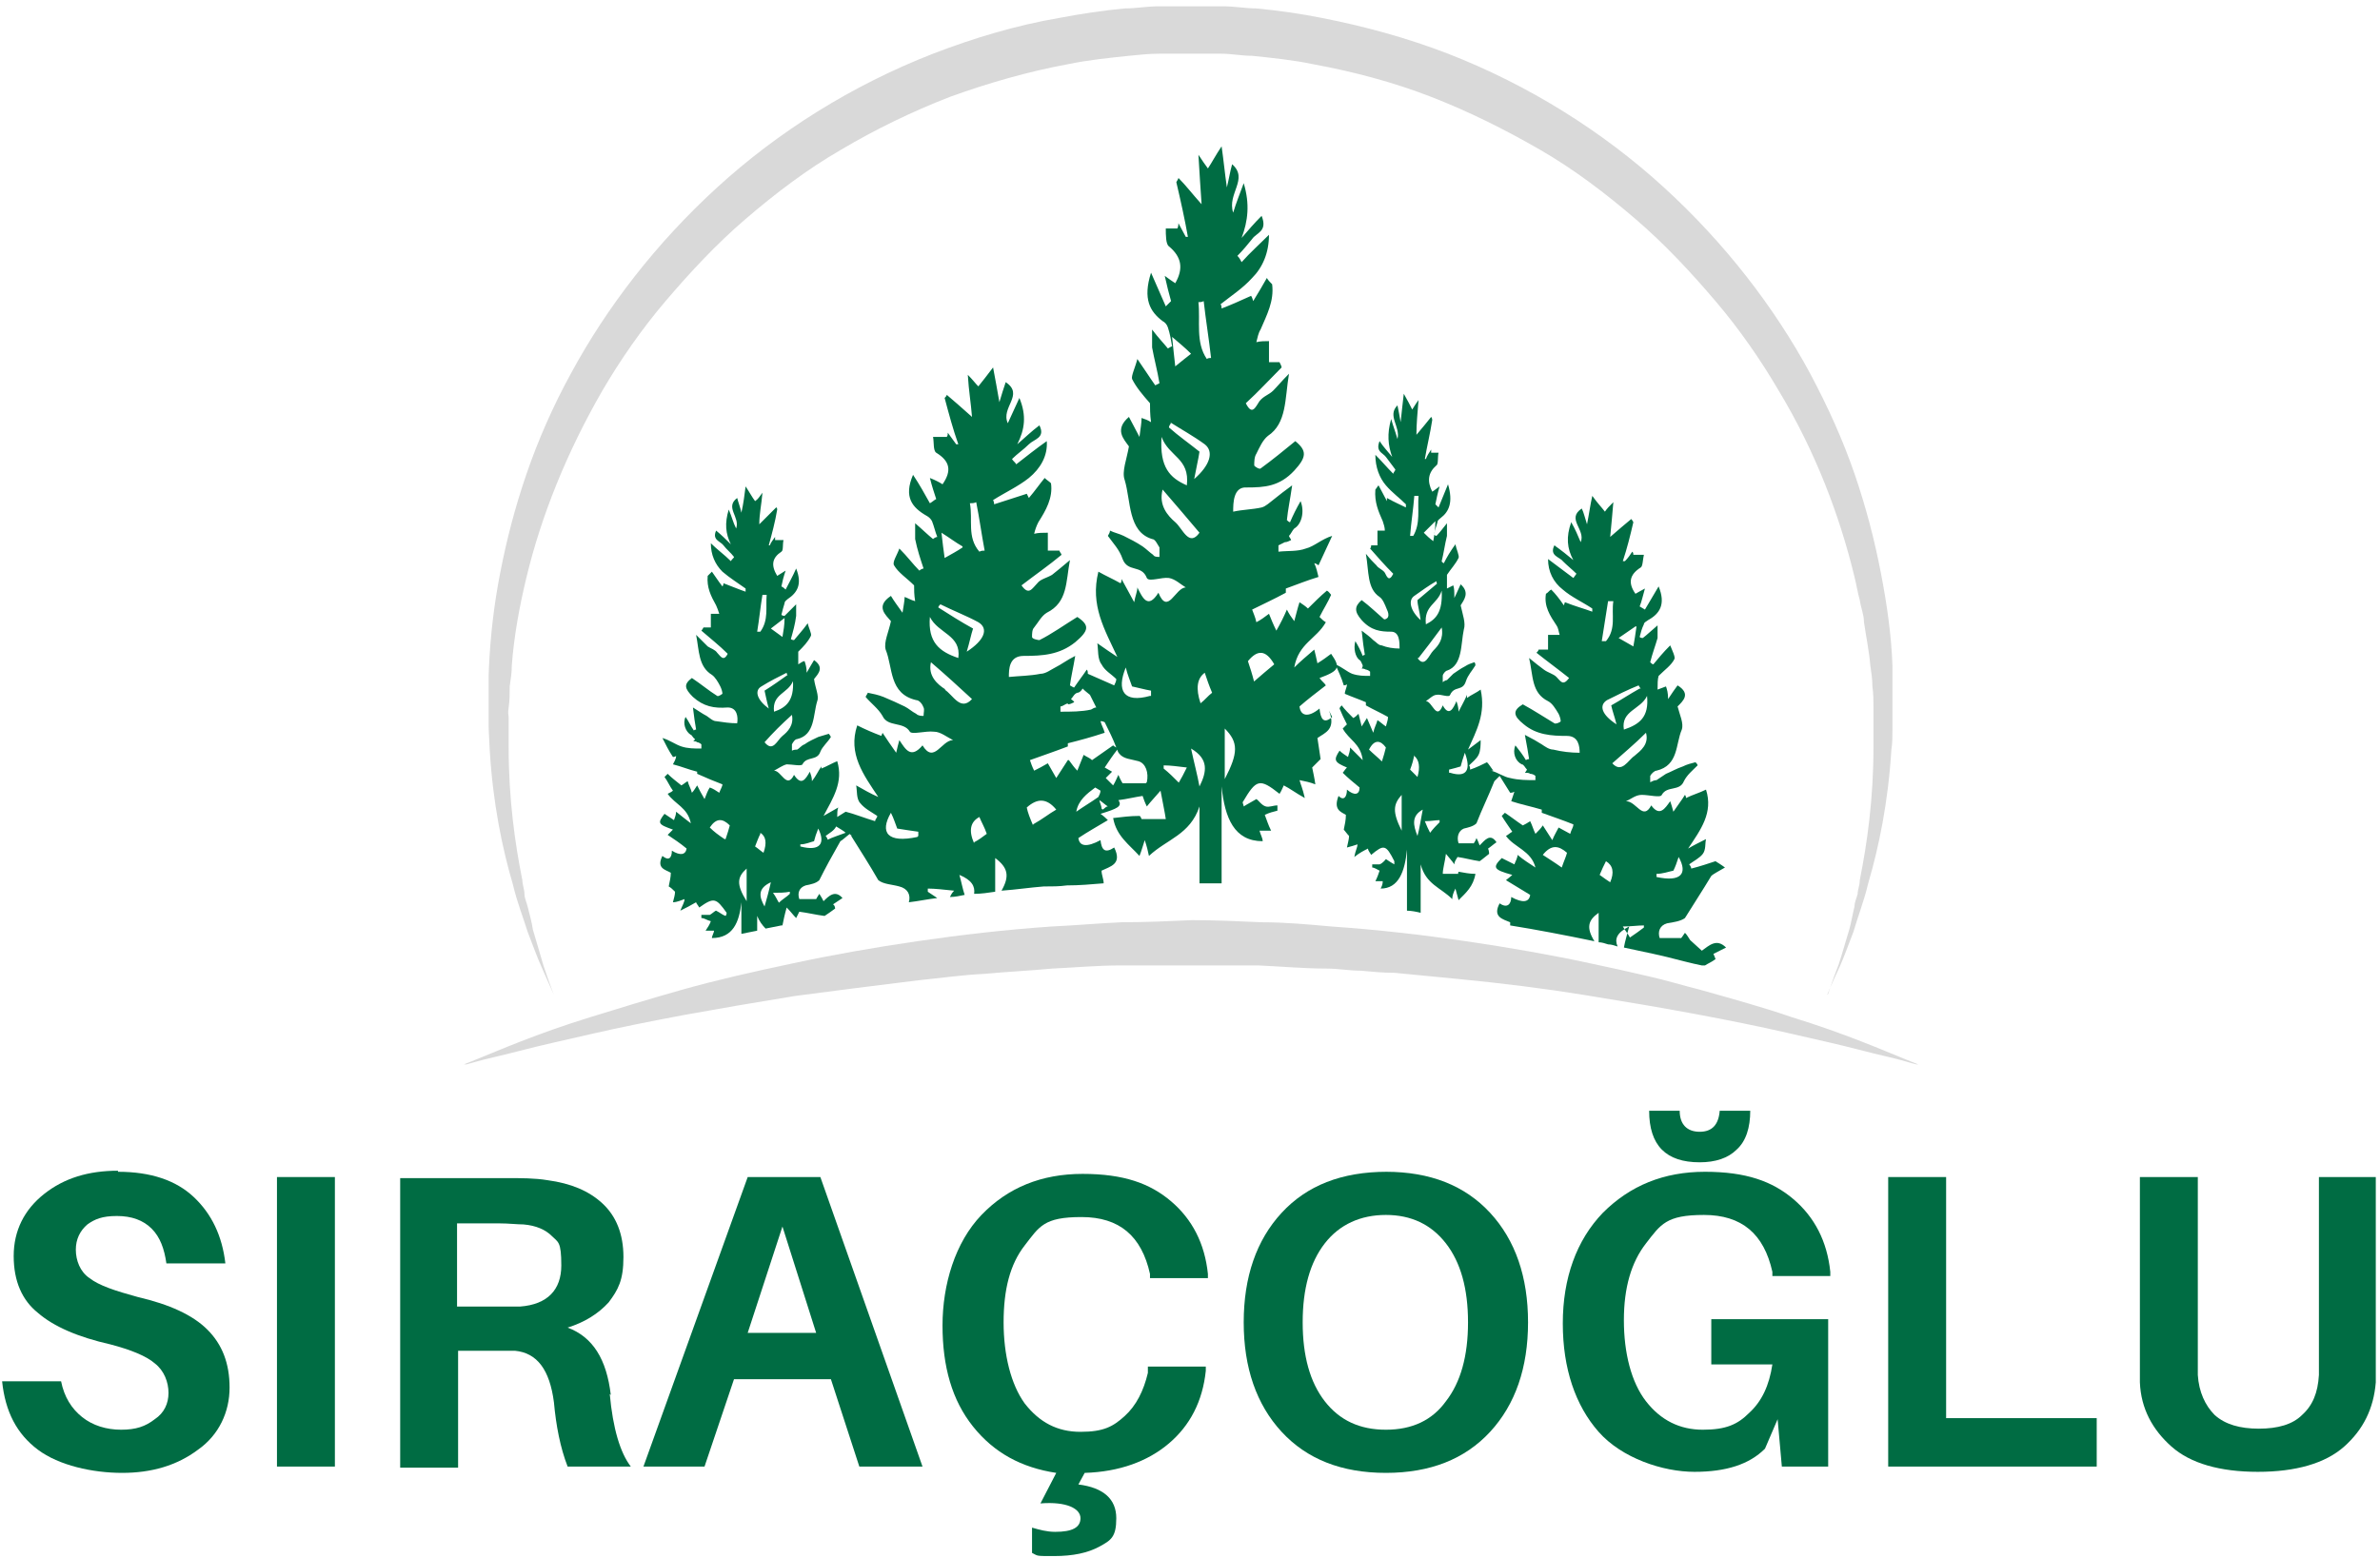 <?xml version="1.0" encoding="UTF-8"?>
<svg width="226" height="148" viewBox="0 0 226 148" fill="none" xmlns="http://www.w3.org/2000/svg">
  <!-- Generator: Adobe Illustrator 29.8.2, SVG Export Plug-In . SVG Version: 2.1.1 Build 3)  -->
  <defs>
    <style>
      .st0 {
        fill: #006c43;
      }

      .st1 {
        fill: none;
      }

      .st2 {
        clip-path: url(#clippath-1);
      }

      .st3 {
        clip-path: url(#clippath);
      }

      .st4 {
        fill: #d9d9d9;
      }
    </style>
    <clipPath id="clippath">
      <rect class="st1" x="46.4" y=".4" width="133.6" height="94.3"/>
    </clipPath>
    <clipPath id="clippath-1">
      <rect class="st1" x="43.7" y="87.3" width="138.9" height="13.8"/>
    </clipPath>
  </defs>
  <path class="st0" d="M160.5,89.3c-.2-.3-.3-.5-.5-.7-.2.3-.4.6-.4.5h-2c-.2-.6,0-1.2.7-1.4.6-.1,1.3-.2,1.7-.5.8-1.3,1.6-2.5,2.5-4,.2-.2.8-.5,1.3-.8-.4-.3-.6-.4-.9-.6-.6.2-1.5.5-2.3.7,0-.1-.1-.3-.2-.4.4-.3,1-.6,1.3-1,.3-.4.2-1,.3-1.4-.6.3-1.2.6-1.7.9,1.2-1.8,2.4-3.4,1.7-5.6-.6.3-1.3.5-1.9.8,0,0,0-.2-.1-.3-.3.5-.7,1-1.1,1.6-.1-.4-.2-.7-.3-1-.5.7-1,1.5-1.8.4-.8,1.5-1.4-.4-2.4-.4.5-.2.9-.6,1.5-.6.7,0,1.8.3,1.9,0,.5-.9,1.7-.3,2.1-1.3.3-.6.8-1,1.3-1.5,0-.1-.1-.2-.2-.3-.4.1-.8.2-1.2.4-.6.2-1.1.5-1.6.7-.3.2-.6.4-.9.6-.2,0-.4.1-.6.2,0-.2,0-.5,0-.6.1-.2.4-.5.6-.5,2.1-.5,1.8-2.5,2.4-3.9.2-.6-.2-1.4-.4-2.2.5-.5,1.3-1.2,0-2-.3.4-.5.7-.9,1.3,0-.6-.1-.9-.2-1.2-.3.1-.5.2-.8.3,0-.5,0-1,.1-1.3.6-.6,1.2-1,1.5-1.6.1-.2-.2-.8-.4-1.3-.7.7-1.1,1.2-1.6,1.8-.1,0-.2-.1-.3-.2.2-.8.5-1.6.7-2.3,0-.4,0-.7,0-1.2-.6.5-1,.9-1.4,1.2-.1,0-.2,0-.3-.1.1-.4.2-.8.4-1.2,0-.2.3-.3.4-.4,1.1-.6,1.7-1.5,1-3.2-.4.7-.9,1.5-1.3,2.2-.2-.1-.3-.2-.5-.3.2-.5.3-1,.5-1.7-.4.2-.7.4-.9.5-.7-1-.6-1.8.5-2.5.2-.1.2-.8.3-1.2h-1c0-.1,0-.2-.1-.3-.2.3-.4.6-.7.9,0,0-.1,0-.2,0,.4-1.2.7-2.4,1-3.7,0,0-.1-.2-.2-.3-.6.5-1.2,1-2,1.7.1-1.1.2-2,.3-3.3-.4.4-.6.6-.8.9-.3-.4-.7-.8-1.2-1.5-.2.9-.3,1.7-.5,2.7-.2-.6-.3-1.1-.5-1.5-1.5,1,.4,2-.1,3.2-.3-.7-.5-1.2-.9-1.9-.5,1.4-.4,2.5.2,3.6-.6-.5-1.1-.9-1.8-1.4-.5,1,.5,1.1.8,1.5.4.4.9.8,1.3,1.2-.1.1-.2.3-.3.4-.8-.6-1.6-1.2-2.4-1.8,0,1.2.5,2.2,1.4,2.9.8.7,1.9,1.2,2.8,1.8,0,0,0,.2,0,.3-.8-.3-1.6-.5-2.6-.9,0,0-.1.3-.1.3-.4-.6-.8-1.1-1.2-1.5-.2.1-.3.3-.5.4-.2,1.2.4,2.1,1,3,.2.3.2.6.3.9-.3,0-.7,0-1.1,0v1.4h-.9c0,.1-.1.2-.2.3,1,.8,2.1,1.6,3.1,2.4-.6.8-.8.3-1.2-.1-.3-.3-.8-.4-1.2-.7-.4-.3-.8-.6-1.4-1.1.4,1.7.2,3.3,1.8,4.1.4.2.7.7,1,1.2.1.2.2.5.2.7,0,.1-.5.3-.6.2-1-.6-1.9-1.2-3-1.8-1,.6-.9,1.1.1,1.9,1.2,1,2.6,1.1,4.1,1.1,1.1,0,1.2,1,1.2,1.6-.8,0-1.7-.1-2.5-.3-.4,0-.8-.3-1.1-.5s-1-.6-1.6-.9c.2,1,.3,1.7.4,2.3,0,0-.2,0-.3.1-.3-.5-.6-.9-1-1.4-.3.7,0,1.5.6,1.8.2,0,.3.3.5.5,0,0-.1.2-.2.3.2,0,.4,0,.5.1.2,0,.4.1.5.2,0,.1,0,.3,0,.4-.8,0-1.6,0-2.4-.2-.6-.1-1.1-.5-1.8-.7h.2c-.3-.4-.4-.6-.6-.8-.4.2-1,.5-1.6.7,0-.1,0-.3-.1-.4.3-.3.7-.6.9-1,.2-.4.2-1,.2-1.4-.4.3-.8.6-1.2.9.8-1.8,1.7-3.4,1.2-5.7-.4.3-.9.5-1.3.8,0,0,0-.2,0-.3-.2.5-.5,1-.8,1.6,0-.4-.1-.7-.2-1-.3.7-.7,1.5-1.3.4-.6,1.5-1-.4-1.6-.4.3-.2.7-.6,1-.6.4-.1,1.2.3,1.3,0,.4-.9,1.2-.3,1.5-1.3.2-.6.6-1,.9-1.5,0-.1,0-.2-.1-.3-.3.1-.6.2-.9.4-.4.2-.8.5-1.1.7-.2.2-.4.4-.6.6-.1,0-.3.1-.4.2,0-.2,0-.5,0-.6,0-.2.3-.5.4-.5,1.5-.5,1.3-2.5,1.6-3.9.2-.6-.1-1.4-.3-2.3.3-.5.9-1.2,0-2-.2.4-.3.7-.6,1.3,0-.6,0-.9-.1-1.2-.2.1-.4.2-.6.3,0-.5,0-1,0-1.3.4-.6.8-1,1.1-1.6.1-.2-.2-.8-.3-1.3-.5.7-.8,1.2-1.1,1.8,0,0-.2-.1-.2-.2.2-.8.3-1.6.5-2.4,0-.4,0-.7,0-1.2-.4.5-.7.9-1,1.2,0,0-.1,0-.2-.1,0-.4.2-.8.3-1.2,0-.2.2-.3.3-.4.8-.6,1.2-1.5.7-3.2-.3.7-.6,1.5-.9,2.2-.1-.1-.2-.2-.3-.3.1-.5.2-1,.4-1.7-.3.2-.5.4-.7.5-.5-1-.4-1.8.4-2.5.2-.1.1-.8.2-1.2h-.7v-.3c-.2.3-.4.6-.5.9,0,0,0,0-.1,0,.2-1.2.5-2.4.7-3.7,0,0,0-.2-.1-.3-.4.5-.8,1-1.4,1.7,0-1.1.1-2,.2-3.3-.3.4-.4.6-.6.9-.2-.4-.4-.8-.8-1.5-.1.9-.2,1.7-.3,2.7-.1-.6-.2-1.1-.3-1.6-1,1,.3,2,0,3.2-.2-.7-.4-1.2-.6-1.9-.4,1.4-.3,2.5.1,3.6-.4-.5-.8-.9-1.2-1.5-.4,1,.3,1.1.6,1.5.3.4.6.8.9,1.2,0,.1-.2.3-.2.4-.6-.6-1.1-1.2-1.7-1.8,0,1.2.4,2.2,1,2.9.6.7,1.3,1.2,1.9,1.8,0,0,0,.2,0,.3-.6-.3-1.1-.5-1.8-.9,0,0,0,.3,0,.3-.3-.6-.6-1.1-.8-1.5-.1.1-.2.3-.3.4-.1,1.2.3,2.1.7,3,.1.3.2.6.2.9-.2,0-.5,0-.7,0v1.4h-.6c0,.1,0,.2-.1.3.7.8,1.4,1.6,2.2,2.4-.4.8-.6.3-.8-.1-.2-.3-.6-.4-.8-.7-.3-.3-.6-.6-1-1.1.3,1.7.1,3.3,1.3,4.1.3.2.5.7.7,1.2.1.2.2.5.1.7,0,.1-.3.3-.4.2-.7-.6-1.3-1.2-2.1-1.8-.7.6-.7,1.1,0,1.9.9,1,1.8,1.1,2.8,1.1.8,0,.8,1,.8,1.6-.6,0-1.2-.1-1.7-.3-.3,0-.5-.3-.8-.5-.3-.3-.7-.6-1.1-.9.1,1,.2,1.7.3,2.3,0,0-.1,0-.2.1-.2-.5-.4-.9-.7-1.4-.2.7,0,1.5.4,1.8.1,0,.2.3.3.5,0,0,0,.2-.1.3.1,0,.2,0,.4.1.1,0,.3.1.4.2,0,.1,0,.3,0,.4-.6,0-1.1,0-1.7-.2-.5-.2-.9-.6-1.6-.9.3.7.6,1.3.8,2,0,0,.2,0,.3-.1,0,.3-.2.6-.2.9.7.3,1.3.5,2,.8,0,.1,0,.4,0,.3.7.4,1.4.7,2.1,1.1,0,.3-.1.5-.2.9-.3-.2-.5-.4-.8-.6-.1.4-.3.7-.4,1.2-.2-.5-.4-.9-.6-1.4-.2.3-.3.5-.5.8-.1-.4-.2-.8-.3-1.2-.2.2-.3.3-.5.4-.4-.4-.8-.8-1.1-1.2,0,0-.2.2-.2.3.2.5.4.9.7,1.5-.1.1-.3.3-.4.4.6,1.1,1.7,1.4,1.9,3-.4-.4-.8-.8-1.2-1.2,0,.3-.1.6-.2.9-.3-.2-.6-.4-.8-.6-.6.9-.5,1.1.7,1.6-.2.2-.3.4-.4.5.5.5,1,.9,1.6,1.4,0,.7-.5.8-1.2.2,0,.7-.3,1.1-.8.6-.5,1.3.2,1.5.7,1.8,0,.5-.1.9-.2,1.4.1.1.3.4.5.6,0,.3-.1.6-.2,1.1.4-.1.7-.2,1-.3,0,.3-.2.6-.3,1.2.5-.4.9-.6,1.3-.8,0,.2.2.4.3.6,1.2-1,1.4-1,2.2.6,0,.1,0,.2,0,.3-.2-.1-.5-.3-.8-.5,0,0-.3.4-.6.5-.2,0-.5,0-.7,0,0,.1,0,.2,0,.3.2,0,.5.2.7.3-.1.3-.2.6-.4,1,.3,0,.4,0,.7,0,0,.3-.1.5-.2.7,1.7,0,2.3-1.6,2.5-3.7v5.8c.4,0,.9.1,1.3.2v-4.6c.5,1.9,1.9,2.2,3,3.3,0-.3.1-.6.3-1,.1.4.2.7.3,1.1.7-.7,1.4-1.3,1.6-2.5-.6,0-1-.1-1.6-.2,0,0-.1.2,0,.2h-1.5c0-.5.2-1.1.3-1.9.4.5.6.7.8,1,0-.3.2-.5.3-.7.7.1,1.4.3,2.1.4.3-.2.5-.4.9-.7,0,0,0-.3-.1-.5.3-.2.5-.4.8-.6-.6-.9-1.1-.2-1.6.3-.1-.3-.2-.5-.3-.7-.1.3-.3.6-.3.5h-1.4c-.2-.6,0-1.2.5-1.4.4-.1.9-.2,1.2-.5.5-1.3,1.1-2.5,1.7-4,.1-.1.3-.3.5-.5.3.5.7,1.1,1,1.6.1,0,.2,0,.4-.1-.1.3-.2.6-.3.9.9.3,1.9.5,2.9.8,0,.1,0,.4,0,.3,1.1.4,2,.7,3,1.1,0,.3-.2.5-.3.9-.4-.2-.7-.4-1.1-.6-.2.4-.4.7-.6,1.2-.3-.5-.6-.9-.9-1.4-.2.3-.4.5-.7.8-.2-.4-.3-.8-.5-1.2-.3.2-.5.3-.7.4-.6-.4-1.1-.8-1.7-1.2-.1.1-.2.2-.3.3.3.5.6.9,1,1.5-.2.1-.4.3-.6.4.8,1.1,2.4,1.4,2.8,3-.6-.4-1.1-.7-1.7-1.2,0,.3-.2.6-.3.9-.4-.2-.8-.4-1.2-.6-.9.9-.8,1.1,1,1.6-.2.2-.5.4-.6.5.8.5,1.5.9,2.3,1.4-.1.7-.7.8-1.8.2,0,.7-.4,1.1-1.1.6-.7,1.3.3,1.5,1,1.8,0,0,0,.2,0,.3,2.5.4,5.1.9,8,1.5-.8-1.3-.6-2,.4-2.7v2.8c.3,0,.6.1.9.2.3,0,.6.1.9.2-.3-.7-.1-1.3,1.1-1.9-.2.8-.4,1.4-.5,2,.9.2,1.9.4,2.8.6l1.3.3c1.2.3,2.3.6,3.3.8.1,0,.2,0,.3,0,.3-.2.6-.3,1-.6,0,0-.1-.3-.2-.5.4-.2.8-.4,1.2-.6-.9-.9-1.6-.2-2.3.3ZM131.3,72.4c-.5-.5-.9-.8-1.3-1.2.5-1,1.1-.9,1.6-.2-.1.4-.2.8-.4,1.4ZM133.1,78.9c-.9-1.8-.8-2.5,0-3.4v3.4ZM136.9,56.1c.1,2-.5,2.7-1.5,3.2-.2-1.8,1.1-1.9,1.5-3.2ZM136.5,55.4c-.6.5-1.3,1.1-1.9,1.6,0,.5.2,1,.3,1.9-1-.9-1.2-1.9-.6-2.3.7-.5,1.4-1,2.1-1.4,0,0,0,.2.1.3ZM136.3,49.5c0,.8-.1,1.3-.2,1.9-.4-.3-.6-.5-.9-.8.4-.4.7-.7,1.1-1.1ZM134.4,47.1c.1,0,.2,0,.3,0-.1,1.3.2,2.6-.5,3.8,0,0-.2,0-.3,0,.1-1.3.3-2.5.4-3.8ZM134.3,71.8q.7.6.3,2c-.2-.2-.4-.4-.7-.7.2-.5.3-.9.4-1.4ZM134.6,79.4c-.4-1-.6-1.9.5-2.5-.2,1-.3,1.8-.5,2.5ZM134.7,62.5c.7-.9,1.4-1.8,2.2-2.9.2,1.1-.3,1.7-.8,2.2-.4.4-.8,1.7-1.5.7ZM135.8,79.1c-.2-.4-.3-.6-.5-1.1.6,0,1-.1,1.4-.1,0,0,0,.2,0,.2-.3.3-.6.6-.9,1ZM137.6,73.4c0-.1,0-.2,0-.3.4-.1.8-.2,1.1-.3.1-.4.2-.7.4-1.3.6,1.6.2,2.4-1.4,1.9ZM148.3,82.4c-.7-.5-1.2-.8-1.8-1.2.8-1,1.5-.9,2.3-.2-.1.4-.3.8-.5,1.4ZM156.4,66.1c.2,2-.7,2.7-2.2,3.2-.3-1.8,1.6-1.9,2.2-3.2ZM155.7,65.4c-.9.5-1.8,1.1-2.7,1.6.1.5.3,1,.5,1.8-1.4-.9-1.7-1.8-.9-2.3,1-.5,2-1,3-1.4,0,0,.1.2.2.3ZM155.4,59.5c-.1.8-.2,1.3-.3,1.9-.5-.3-.9-.5-1.4-.8.6-.4,1-.7,1.6-1.1ZM152.7,57.1c.2,0,.3,0,.5,0-.2,1.3.3,2.6-.7,3.8-.1,0-.3,0-.4,0,.2-1.3.4-2.5.6-3.8ZM152.9,83.8c-.3-.2-.6-.4-1-.7.2-.5.4-.9.6-1.3q1,.6.4,2ZM153.1,72.5c1-.9,2.1-1.8,3.2-2.9.3,1.1-.5,1.7-1.1,2.2-.6.4-1.2,1.7-2.1.7ZM154.8,89.1c-.2-.4-.4-.6-.7-1.1.8,0,1.4-.1,2-.1,0,0,0,.1,0,.2-.4.3-.8.6-1.4,1ZM157.3,83c.6,0,1.1-.2,1.6-.3.2-.4.3-.7.5-1.3.9,1.6.2,2.4-2.1,1.9,0-.1,0-.2,0-.3Z"/>
  <path class="st0" d="M126.5,68.1c-.8.7-1.1.2-1.2-.8-1.1.9-1.8.7-1.9-.2.8-.7,1.6-1.3,2.5-2-.1-.2-.4-.4-.6-.7,1.9-.7,2-1,1.1-2.3-.4.3-.8.6-1.3.9-.1-.5-.2-.9-.3-1.3-.7.6-1.3,1.1-1.9,1.7.4-2.3,2.1-2.7,3-4.3-.2-.1-.4-.3-.6-.5.4-.8.8-1.4,1.1-2.1-.1-.1-.2-.3-.4-.4-.6.5-1.2,1.1-1.8,1.7-.2-.2-.5-.4-.8-.6-.2.6-.3,1.1-.5,1.8-.3-.4-.5-.7-.7-1.1-.3.7-.6,1.3-1,2-.3-.6-.5-1.1-.7-1.6-.4.3-.8.6-1.2.8-.1-.5-.3-.9-.4-1.2,1-.5,2.1-1,3.2-1.6,0,.1,0-.2,0-.4,1.1-.4,2.1-.8,3.1-1.1-.1-.4-.2-.9-.4-1.3.1,0,.3.1.4.2.4-.9.9-1.9,1.3-2.8-1,.3-1.7,1-2.5,1.2-.8.3-1.7.2-2.6.3,0-.2,0-.4,0-.6.2-.1.4-.2.6-.3.2,0,.4-.1.6-.2,0-.1-.2-.3-.2-.4.2-.2.3-.5.5-.7.7-.4,1-1.6.6-2.6-.4.7-.7,1.3-1,2-.1,0-.2-.1-.3-.2.1-1,.3-1.9.5-3.3-.7.5-1.2.9-1.7,1.3-.4.3-.8.7-1.2.8-.9.2-1.8.2-2.7.4,0-.8,0-2.4,1.3-2.3,1.7,0,3.1-.1,4.5-1.6,1.2-1.3,1.2-1.9.1-2.8-1.1.9-2.2,1.8-3.3,2.6-.1.1-.6-.2-.6-.3,0-.3,0-.8.2-1.1.3-.6.6-1.3,1.1-1.7,1.8-1.2,1.6-3.5,2-5.9-.7.7-1.1,1.2-1.5,1.6-.4.4-.9.5-1.3,1-.4.6-.7,1.4-1.3.2,1.2-1.1,2.3-2.3,3.4-3.4,0-.1-.1-.3-.2-.5h-1v-2c-.4,0-.8,0-1.2.1.1-.4.2-.9.4-1.2.6-1.4,1.3-2.7,1.1-4.3-.2-.2-.4-.4-.5-.6-.4.7-.8,1.4-1.3,2.2,0,0-.1-.4-.2-.5-1.1.5-2,.9-2.8,1.2,0-.1,0-.3-.1-.4,1-.8,2.1-1.5,3-2.5,1-1,1.6-2.4,1.6-4.1-.9.9-1.8,1.7-2.6,2.6-.1-.2-.2-.4-.4-.6.5-.5,1-1.1,1.4-1.6.4-.6,1.5-.7.9-2.2-.7.7-1.3,1.4-1.9,2.1.6-1.6.8-3.2.2-5.2-.4,1.1-.7,1.8-1,2.8-.6-1.8,1.5-3.2-.1-4.6-.2.7-.3,1.4-.5,2.2-.2-1.4-.3-2.5-.5-3.9-.6.9-.9,1.5-1.3,2.1-.3-.4-.5-.7-.9-1.3.1,1.8.2,3.2.3,4.7-.9-1-1.5-1.8-2.2-2.5,0,.1-.1.2-.2.4.4,1.7.8,3.5,1.1,5.2,0,0-.1,0-.2,0-.2-.4-.5-.9-.7-1.3,0,.1,0,.3-.1.5h-1.1c0,.6,0,1.5.3,1.7,1.2,1,1.4,2.1.6,3.5-.3-.2-.6-.4-1-.7.2.9.4,1.7.6,2.4-.2.2-.3.3-.5.5-.5-1.1-.9-2.1-1.4-3.2-.8,2.5-.1,3.7,1.1,4.6.2.1.4.3.5.6.2.6.3,1.2.4,1.8-.1,0-.2.1-.4.2-.4-.5-.9-1-1.5-1.8,0,.7,0,1.2,0,1.7.2,1.1.5,2.2.7,3.4l-.4.2c-.5-.7-1-1.5-1.7-2.5-.2.8-.6,1.6-.5,1.9.4.8,1,1.5,1.7,2.3,0,.4,0,1.1.1,1.8-.3-.2-.6-.3-.9-.4,0,.5-.1,1-.2,1.8-.4-.8-.7-1.3-1-1.9-1.4,1.2-.5,2.1,0,2.8-.2,1.2-.7,2.4-.4,3.2.6,2,.3,4.9,2.6,5.6.3,0,.5.5.7.8,0,.2,0,.6,0,.9-.2,0-.5,0-.6-.2-.3-.2-.7-.6-1-.8-.6-.4-1.2-.7-1.8-1-.4-.2-.9-.3-1.3-.5,0,.2-.1.3-.2.5.5.7,1.1,1.3,1.4,2.2.5,1.3,1.8.5,2.3,1.8.2.4,1.4-.1,2.1,0,.6.1,1.1.6,1.6.9-1,0-1.7,2.7-2.6.5-1,1.6-1.5.5-2-.5,0,.4-.2.8-.3,1.4-.5-.9-.8-1.5-1.2-2.2,0,.1,0,.3-.1.4-.7-.4-1.4-.7-2.1-1.1-.8,3.2.6,5.5,1.8,8.1-.6-.4-1.2-.8-1.9-1.3.1.6,0,1.5.4,2,.3.6.9.9,1.4,1.4,0,.2-.1.4-.2.6-.9-.4-1.8-.8-2.5-1.1,0,0,0,0,0,0,0-.1,0-.3-.1-.4-.4.6-.8,1.1-1.2,1.7-.1,0-.2-.1-.4-.2.1-.8.3-1.6.5-2.8-.8.4-1.3.8-1.9,1.1-.4.2-.9.6-1.4.6-1,.2-2,.2-3,.3,0-.7,0-2,1.4-2,1.8,0,3.4-.1,4.9-1.3,1.3-1.1,1.4-1.6.2-2.4-1.3.8-2.4,1.6-3.6,2.2-.1,0-.7-.1-.7-.3,0-.3,0-.7.2-.9.4-.5.7-1.1,1.2-1.4,2-1,1.8-2.9,2.2-5-.7.6-1.2,1-1.7,1.4-.5.3-1.1.4-1.4.8-.5.5-.8,1.2-1.5.2,1.3-1,2.6-1.9,3.8-2.9,0-.1-.2-.3-.2-.4h-1.1v-1.7c-.5,0-.9,0-1.3.1.1-.4.2-.7.4-1.1.7-1.1,1.4-2.3,1.2-3.7-.2-.2-.4-.3-.6-.5-.5.6-.9,1.2-1.5,1.9,0,0-.2-.4-.2-.4-1.2.4-2.2.7-3.1,1,0-.1,0-.2-.1-.4,1.1-.7,2.4-1.3,3.4-2.1,1.1-.9,1.8-2.1,1.7-3.5-1,.7-2,1.5-2.9,2.2-.1-.2-.3-.3-.4-.5.5-.5,1.1-.9,1.6-1.4.5-.5,1.6-.6,1-1.8-.8.6-1.4,1.2-2.1,1.8.7-1.4.9-2.7.2-4.4-.4.9-.7,1.5-1.1,2.4-.7-1.5,1.6-2.7-.2-3.9-.2.6-.4,1.2-.6,1.9-.2-1.2-.4-2.2-.6-3.3-.6.8-1,1.3-1.4,1.8-.3-.3-.5-.6-1-1.1.1,1.6.3,2.7.4,4-1-.9-1.7-1.5-2.4-2.1,0,.1-.1.2-.2.3.4,1.5.8,3,1.3,4.4,0,0-.1,0-.2,0-.3-.4-.5-.7-.8-1.1,0,.1,0,.3-.1.4h-1.3c.1.5,0,1.3.3,1.5,1.3.8,1.5,1.7.6,3-.3-.2-.7-.4-1.2-.6.2.8.4,1.4.6,2-.2.1-.4.3-.6.4-.5-.9-1-1.8-1.6-2.7-.9,2.1-.1,3.1,1.3,3.9.2.1.4.3.5.5.2.5.3,1,.5,1.5-.1,0-.3.1-.4.2-.5-.4-1-.9-1.7-1.5,0,.6,0,1,0,1.5.2,1,.5,1.9.8,2.8-.1,0-.3.1-.4.2-.6-.6-1.1-1.3-1.9-2.1-.2.6-.7,1.3-.5,1.6.4.7,1.2,1.2,1.9,1.9,0,.4,0,.9.1,1.5-.4-.1-.7-.3-1-.4,0,.4-.1.8-.2,1.5-.5-.7-.8-1.1-1.1-1.6-1.5,1-.5,1.8,0,2.4-.2,1-.7,2-.5,2.7.7,1.7.3,4.2,2.9,4.8.3,0,.6.4.7.7.1.2,0,.5,0,.8-.2,0-.5,0-.7-.2-.4-.2-.7-.5-1.1-.7-.6-.3-1.3-.6-2-.9-.5-.2-1-.3-1.5-.4,0,.1-.2.3-.2.4.5.6,1.2,1.1,1.6,1.8.5,1.1,2,.5,2.6,1.5.2.3,1.5-.1,2.3,0,.6,0,1.2.5,1.8.8-1.1,0-1.8,2.3-2.9.5-1.1,1.3-1.6.4-2.2-.5-.1.4-.2.7-.3,1.2-.5-.7-.9-1.3-1.3-1.9,0,.1-.1.2-.1.3-.8-.3-1.5-.6-2.3-1-.9,2.7.6,4.7,2,6.8-.7-.3-1.4-.7-2.1-1.1.1.5,0,1.3.4,1.7.4.5,1,.8,1.6,1.2,0,.2-.2.3-.2.5-1-.3-2-.7-2.8-.9-.3.2-.5.3-.8.5,0-.3,0-.7.1-.9-.5.3-.9.5-1.4.8.9-1.7,1.9-3.2,1.3-5.2-.5.2-1,.5-1.5.7,0,0,0-.2,0-.2-.3.4-.5.9-.9,1.4,0-.4-.1-.6-.2-.9-.4.7-.8,1.4-1.5.3-.7,1.4-1.2-.4-1.9-.4.4-.2.8-.5,1.2-.6.5,0,1.4.2,1.5,0,.4-.8,1.4-.3,1.7-1.2.2-.5.7-.9,1-1.4,0,0-.1-.2-.2-.3-.3.1-.7.2-1,.3-.4.2-.9.4-1.3.7-.3.1-.5.4-.7.5-.1,0-.3,0-.5.1,0-.2,0-.4,0-.6.1-.2.3-.5.5-.5,1.7-.4,1.5-2.3,1.9-3.6.2-.5-.2-1.3-.3-2.1.4-.5,1-1.1,0-1.8-.2.3-.4.7-.7,1.2,0-.5-.1-.8-.2-1.1-.2,0-.4.2-.6.3,0-.5,0-.9,0-1.2.5-.5.9-.9,1.2-1.5.1-.2-.2-.7-.3-1.2-.5.7-.9,1.1-1.3,1.6,0,0-.2,0-.3-.1.2-.7.4-1.4.5-2.2,0-.3,0-.7,0-1.1-.5.5-.8.8-1.1,1.1,0,0-.2,0-.3-.1.1-.4.2-.8.3-1.1,0-.2.2-.3.3-.4.9-.6,1.4-1.4.8-2.9-.3.7-.7,1.4-1,2-.1-.1-.2-.2-.4-.3.1-.5.2-.9.4-1.5-.3.2-.5.3-.8.5-.6-1-.5-1.7.4-2.3.2-.1.1-.7.2-1.1h-.8c0,0,0-.2,0-.3-.2.3-.4.5-.5.8,0,0,0,0-.1,0,.3-1.1.6-2.2.8-3.4,0,0,0-.2-.1-.2-.5.5-.9.9-1.6,1.6,0-1,.2-1.8.3-3-.3.4-.4.6-.7.8-.3-.4-.5-.8-.9-1.4-.1.8-.2,1.6-.4,2.5-.1-.5-.3-1-.4-1.4-1.2.9.3,1.8-.1,2.9-.3-.6-.4-1.1-.7-1.8-.4,1.3-.3,2.3.2,3.3-.4-.4-.9-.9-1.4-1.3-.4.9.4,1,.7,1.4.3.4.7.7,1,1.1,0,.1-.2.2-.3.4-.6-.6-1.3-1.1-1.9-1.7,0,1.1.4,2,1.1,2.7.7.6,1.5,1.1,2.2,1.6,0,0,0,.2,0,.3-.6-.2-1.3-.5-2.1-.8,0,0,0,.2-.1.3-.4-.5-.7-1-1-1.4-.1.1-.3.3-.4.4-.1,1.1.3,1.9.8,2.8.1.2.2.5.3.8-.3,0-.5,0-.8,0v1.3h-.7c0,0-.1.2-.2.3.8.7,1.7,1.4,2.5,2.2-.4.8-.7.2-1-.1-.2-.3-.6-.4-.9-.6-.3-.3-.6-.6-1.1-1.1.3,1.5.2,3,1.5,3.8.3.2.6.7.8,1.1.1.2.2.5.2.7,0,0-.4.3-.5.2-.8-.5-1.5-1.1-2.4-1.7-.8.6-.7,1,.1,1.8,1,.9,2,1.1,3.3,1,.9,0,1,.9.9,1.5-.7,0-1.3-.1-2-.2-.3,0-.6-.3-.9-.5-.4-.2-.8-.5-1.3-.8.1.9.2,1.5.3,2.1,0,0-.2,0-.2.1-.3-.4-.5-.9-.8-1.3-.3.6,0,1.4.5,1.7.1,0,.2.3.4.4,0,0-.1.2-.2.2.1,0,.3,0,.4.1.1,0,.3.1.4.2v.4c-.7,0-1.3,0-1.9-.2-.6-.2-1.1-.6-1.8-.8.3.6.6,1.2,1,1.8,0,0,.2,0,.3-.1,0,.3-.2.6-.3.8.8.2,1.5.5,2.3.7,0,0,0,.2,0,.2.9.4,1.6.7,2.4,1,0,.2-.2.5-.3.8-.3-.2-.6-.4-.9-.5-.2.3-.3.6-.5,1.1-.3-.5-.5-.9-.7-1.3-.2.3-.3.5-.5.7-.1-.4-.3-.7-.4-1.1-.2.1-.4.3-.6.4-.5-.4-.9-.7-1.3-1.1,0,0-.2.2-.3.3.3.4.5.9.8,1.3-.1.1-.3.2-.5.3.7,1,1.9,1.3,2.2,2.8-.4-.3-.9-.7-1.4-1.1,0,.3-.1.5-.2.8-.3-.2-.6-.4-.9-.6-.7.9-.6,1,.8,1.5-.2.2-.4.4-.5.5.6.4,1.2.8,1.8,1.3-.1.6-.6.7-1.4.2,0,.7-.3,1-.9.5-.6,1.2.3,1.3.8,1.6,0,.4-.1.8-.2,1.3.2.1.4.3.6.5,0,.3-.1.6-.2,1,.4,0,.8-.2,1.1-.3,0,.3-.2.6-.4,1.1.6-.3,1-.5,1.5-.8,0,.1.2.3.3.5,1.4-1,1.6-.9,2.6.5,0,0,0,.2-.1.3-.3-.1-.5-.3-.9-.5-.1,0-.4.3-.6.4-.2,0-.5,0-.8,0,0,.1,0,.2,0,.3.3,0,.5.2.9.3-.1.3-.3.6-.5.9.3,0,.5,0,.8,0,0,.2-.2.5-.2.7,2,0,2.6-1.5,2.8-3.4v3c.5-.1,1-.2,1.5-.3v-1.4c.2.5.5.9.8,1.2.5-.1,1-.2,1.5-.3.1,0,.2,0,.3,0h-.2c.1-.5.2-1,.4-1.7.4.4.6.7.9,1,.1-.2.2-.4.3-.6.8.1,1.6.3,2.4.4.3-.2.6-.4,1-.7,0,0,0-.3-.2-.4.3-.2.6-.4.9-.6-.7-.8-1.3-.2-1.8.3-.1-.2-.2-.4-.4-.7-.2.3-.3.5-.3.5h-1.6c-.2-.6,0-1.1.6-1.3.5-.1,1-.2,1.3-.5.6-1.2,1.2-2.3,2-3.7.2-.1.5-.4.9-.7,1,1.6,1.9,3,2.7,4.4.5.4,1.3.4,2,.6.8.2,1.1.8.9,1.5.9-.1,1.8-.3,2.7-.4-.3-.2-.6-.4-.9-.6,0,0,0-.2,0-.3.7,0,1.5.1,2.5.2-.2.2-.3.4-.4.6.5,0,.9-.1,1.4-.2-.2-.6-.3-1.2-.5-1.9,1.2.5,1.5,1.1,1.4,1.8.7,0,1.3-.1,2-.2v-3.2c1.2.9,1.4,1.7.6,3.1,1.4-.1,2.7-.3,4-.4.8,0,1.5,0,2.2-.1,1.2,0,2.3-.1,3.5-.2,0-.4-.2-.8-.2-1.2.8-.4,2-.6,1.2-2.2-.9.6-1.2.2-1.3-.7-1.3.7-2,.6-2.1-.2.9-.6,1.8-1.1,2.8-1.7-.1-.1-.4-.4-.7-.6,1.6-.5,2.1-.7,1.7-1.3.8-.1,1.6-.3,2.3-.4.1.3.2.6.4,1,.4-.5.7-.8,1.3-1.5.2,1.1.4,2,.5,2.7h-2.3s-.1-.3-.2-.3c-.9,0-1.6.1-2.5.2.3,1.7,1.5,2.5,2.5,3.6.2-.5.3-.9.5-1.5.2.6.3,1,.4,1.5,1.7-1.6,3.9-2,4.8-4.7v7.3h2.1v-9.2c.3,3,1.2,5.2,3.9,5.2,0-.3-.2-.6-.3-1,.4,0,.6,0,1.1,0-.3-.6-.4-1-.6-1.5.4-.2.8-.3,1.2-.4,0-.2,0-.3,0-.5-.4,0-.8.2-1.1.1-.4-.1-.7-.6-.9-.7-.5.3-.9.5-1.2.7,0-.1-.1-.3-.1-.4,1.3-2.2,1.6-2.3,3.5-.8.2-.3.3-.6.4-.8.6.3,1.1.7,2,1.2-.2-.9-.4-1.3-.5-1.7.5.1,1,.2,1.5.4-.1-.7-.2-1.1-.3-1.6.3-.3.6-.6.8-.8-.1-.7-.2-1.3-.3-2,.7-.5,1.8-.8,1.1-2.6ZM68.8,79.7c-.6-.4-1-.7-1.4-1.1.6-.9,1.2-.9,1.9-.2-.1.4-.2.7-.4,1.3ZM70.9,85.6c-1-1.6-.9-2.3,0-3.1v3.1ZM74.3,69.9c-.5.4-.9,1.6-1.7.6.8-.9,1.6-1.7,2.6-2.6.2,1-.4,1.6-.9,2ZM75.3,64.7c.1,1.8-.6,2.5-1.8,2.9-.2-1.7,1.3-1.7,1.8-2.9ZM74.8,64.1c-.7.5-1.4,1-2.2,1.5.1.4.2,1,.4,1.7-1.1-.8-1.4-1.7-.7-2.1.8-.5,1.6-.9,2.4-1.3,0,0,0,.2.1.2ZM74.5,58.7c0,.7-.1,1.2-.2,1.8-.4-.3-.7-.5-1.1-.8.5-.4.8-.6,1.3-1ZM72.4,56.5c.1,0,.2,0,.4,0-.1,1.2.2,2.4-.6,3.5-.1,0-.2,0-.3,0,.2-1.2.3-2.3.5-3.5ZM72.2,79.1q.8.5.3,1.9c-.3-.2-.5-.4-.8-.6.2-.5.3-.8.5-1.2ZM72.6,86.1c-.5-.9-.7-1.7.6-2.3-.2.9-.4,1.6-.6,2.3ZM74,85.8c-.2-.3-.3-.6-.6-1,.6,0,1.1,0,1.6-.1,0,0,0,.1,0,.2-.3.3-.7.5-1.1.9ZM76,80.5c0-.1,0-.2,0-.3.5,0,.9-.2,1.3-.3.1-.4.2-.7.4-1.2.7,1.4.2,2.2-1.7,1.7ZM78.6,79.8c0-.1-.1-.3-.2-.4.4-.3.8-.5,1-.9.3.2.7.4.9.6-.5.2-1.2.4-1.8.7ZM80.6,79.2c.1,0,.2.1.3.2,0,0,0,0,0,0-.1,0-.2-.2-.3-.2ZM87.1,79.5c-2.8.6-3.6-.4-2.5-2.3.3.6.4,1,.6,1.5.6.1,1.3.2,2,.3,0,.1,0,.3,0,.4ZM92.7,47.7c.3,1.5.5,3,.8,4.6-.2,0-.3,0-.5.1-1.2-1.4-.6-3-.9-4.6.2,0,.4,0,.6-.1ZM91.4,52c-.6.4-1,.6-1.7,1-.1-.8-.2-1.4-.3-2.4.8.5,1.3.9,2,1.3ZM89.3,57.4c1.2.6,2.5,1.1,3.6,1.7,1,.6.6,1.7-1.1,2.8.3-1,.4-1.6.6-2.2-1.1-.6-2.2-1.3-3.3-2,0-.1.1-.2.2-.3ZM88.3,58.6c.8,1.6,3,1.7,2.7,3.9-1.8-.6-2.9-1.5-2.7-3.9ZM89.8,65.5c-.8-.5-1.7-1.3-1.4-2.6,1.4,1.2,2.6,2.3,3.9,3.5-1.1,1.2-1.8-.4-2.6-.9ZM92.5,80.1q-.8-1.8.5-2.5c.2.5.5,1,.7,1.6-.4.3-.8.6-1.2.8ZM101.4,66.9c.2,0,.4-.1.6-.2,0-.1-.2-.2-.3-.3.2-.2.3-.5.6-.6.2,0,.4-.2.5-.4.3.3.6.5.7.6.2.4.4.8.6,1.2-.2,0-.3.1-.5.2-.9.2-1.9.2-2.9.2,0-.2,0-.3,0-.5.2,0,.4-.2.7-.3ZM98.1,78.4c-.3-.7-.5-1.2-.6-1.7,1-.9,1.9-.9,2.8.2-.7.4-1.3.9-2.2,1.4ZM101.4,72.2c-.4.6-.7,1.1-1.1,1.7-.3-.5-.5-.9-.8-1.4-.5.3-.9.5-1.3.7-.2-.4-.3-.7-.4-1,1.1-.4,2.3-.8,3.6-1.3,0,.1,0-.2,0-.3,1.2-.3,2.3-.6,3.5-1-.1-.4-.3-.7-.4-1.1.1,0,.2,0,.4.1.4.8.8,1.6,1.1,2.4,0,0-.2-.1-.3-.2-.7.5-1.3.9-2,1.4-.2-.2-.5-.3-.8-.5-.2.5-.4,1-.6,1.5-.3-.3-.5-.6-.8-1ZM102.2,77.1c.2-1.1,1-1.7,1.8-2.3.2.1.3.2.5.3,0,.2-.1.4-.2.6-.7.5-1.4.9-2.1,1.4ZM104.6,76.8c0-.3-.2-.6-.2-.8.3.2.5.4.8.6-.2,0-.3.2-.5.3ZM108.8,74.4h-2.2s-.2-.3-.4-.8c-.2.4-.3.7-.5,1-.2-.2-.5-.5-.7-.7.2-.2.4-.4.6-.6-.2-.1-.5-.3-.7-.4.4-.6.8-1.2,1.2-1.7,0,.1.1.3.2.4.4.5,1.1.5,1.8.7.7.2,1,1.1.8,2ZM109.2,66.1c-2.5.7-3.2-.5-2.3-2.7.2.8.4,1.2.6,1.8.5.1,1.2.3,1.8.4,0,.2,0,.3,0,.5ZM114.3,28.6c.2,1.8.5,3.6.7,5.4-.1,0-.3,0-.4.1-1.1-1.6-.6-3.6-.8-5.4.2,0,.3,0,.5-.1ZM113.1,33.6c-.5.4-.9.7-1.5,1.2-.1-1-.2-1.7-.3-2.8.7.6,1.2,1,1.8,1.6ZM111.1,40.1c1.1.7,2.2,1.3,3.3,2.1.9.7.5,2-1,3.3.2-1.1.4-1.9.5-2.6-1-.8-2-1.5-2.9-2.3,0-.1.1-.3.2-.4ZM110.3,41.5c.7,1.9,2.7,2,2.4,4.6-1.6-.7-2.6-1.7-2.4-4.6ZM112,74.4c-.6-.6-1-1-1.5-1.4,0-.1,0-.2,0-.3.7,0,1.3.1,2.2.2-.3.6-.5,1-.8,1.5ZM111.6,49.6c-.7-.6-1.6-1.6-1.2-3.1,1.3,1.5,2.4,2.8,3.5,4.1-1,1.4-1.6-.4-2.3-1ZM113.9,74.7c-.2-1.1-.5-2.2-.8-3.6,1.7,1,1.5,2.2.8,3.6ZM114,66.8q-.7-2.1.4-2.9c.2.6.4,1.2.7,1.9-.4.3-.7.7-1.1,1ZM116.3,74v-4.8c1.3,1.3,1.3,2.3,0,4.8ZM119.1,64.8c-.2-.8-.4-1.4-.6-2,.9-1.1,1.7-1.1,2.5.3-.6.5-1.2,1-2,1.7Z"/>
  <path class="st0" d="M66.6,74"/>
  <g class="st3">
    <path class="st4" d="M173.6,94.4s.3-1,1-2.8c.3-.9.6-2,1-3.3.2-.7.3-1.4.5-2.2,0-.4.2-.8.3-1.2,0-.4.2-.8.2-1.3.7-3.5,1.3-7.7,1.3-12.6,0-.6,0-1.2,0-1.9v-.5s0-.2,0-.2v-.2c0-.3,0-.7,0-1,0-.7,0-1.3-.1-2,0-.7-.1-1.3-.2-2-.1-1.3-.4-2.7-.6-4.1,0-.7-.3-1.4-.4-2.1-.2-.7-.3-1.4-.5-2.2-1.4-5.8-3.7-11.9-7.2-17.7-1.7-2.9-3.7-5.8-6-8.5-2.3-2.7-4.8-5.4-7.6-7.8-2.8-2.4-5.8-4.7-9.1-6.6-3.3-1.9-6.7-3.6-10.3-5-3.6-1.4-7.4-2.4-11.2-3.1-1.9-.4-3.9-.6-5.8-.8-1,0-2-.2-2.9-.2h-2.9c0,0-3,0-3,0-1,0-1.9.1-2.9.2-1.9.2-3.9.4-5.8.8-3.8.7-7.6,1.8-11.2,3.1-3.6,1.4-7.1,3.1-10.3,5-3.3,1.9-6.3,4.2-9.1,6.6-2.8,2.4-5.3,5.1-7.6,7.8-2.3,2.7-4.3,5.6-6,8.5-3.4,5.9-5.8,11.9-7.2,17.7-.7,2.9-1.2,5.7-1.4,8.4,0,.7-.1,1.3-.2,2,0,.7,0,1.3-.1,2s0,.6,0,1c0,.3,0,.6,0,.9,0,.6,0,1.3,0,1.9,0,4.9.6,9.1,1.3,12.6,0,.4.2.9.2,1.3,0,.4.2.8.3,1.2.2.8.4,1.5.5,2.2.4,1.3.7,2.4,1,3.4.6,1.8,1,2.8,1,2.8,0,0-.4-.9-1.2-2.7-.4-.9-.8-2-1.3-3.3-.4-1.3-1-2.8-1.4-4.5-1-3.4-1.9-7.7-2.2-12.8-.3-5-.2-10.7,1-16.8.6-3.1,1.4-6.2,2.5-9.4,1.1-3.2,2.5-6.4,4.2-9.5,3.4-6.3,8.1-12.4,13.9-17.7,5.8-5.3,12.8-9.7,20.5-12.7,3.9-1.5,7.9-2.7,12-3.4,2.1-.4,4.1-.7,6.2-.9,1.1,0,2.1-.2,3.2-.2h3c0,0,3.2,0,3.2,0,1,0,2.1.2,3.1.2,2.1.2,4.2.5,6.2.9,4.1.8,8.1,1.9,12,3.4,7.7,3,14.7,7.4,20.5,12.7,5.8,5.3,10.5,11.4,13.9,17.7,1.7,3.2,3.1,6.3,4.2,9.5,1.1,3.2,1.9,6.3,2.5,9.4.6,3.1,1,6,1.1,8.8,0,.7,0,1.4,0,2.1,0,.7,0,1.3,0,2,0,.3,0,.7,0,1v.2s0,.3,0,.3v.5c0,.6,0,1.3-.1,1.9-.3,5-1.2,9.3-2.2,12.7-.4,1.7-1,3.2-1.4,4.6-.5,1.3-.9,2.4-1.3,3.3-.8,1.7-1.2,2.7-1.2,2.7Z"/>
  </g>
  <g class="st2">
    <path class="st4" d="M43.8,101.2s.5-.2,1.5-.6c1-.4,2.4-1,4.2-1.7,1.8-.7,4-1.5,6.6-2.3,2.6-.8,5.5-1.7,8.7-2.6,3.2-.9,6.7-1.7,10.5-2.5,3.7-.8,7.7-1.5,11.8-2.1,4.1-.6,8.4-1.1,12.8-1.4,2.2-.1,4.4-.3,6.6-.4,2.2,0,4.5-.1,6.7-.2,2.2,0,4.4.1,6.6.2,2.2,0,4.4.2,6.6.4,4.4.3,8.7.8,12.8,1.4s8.1,1.3,11.8,2.1c1.9.4,3.7.8,5.4,1.2,1.8.4,3.4.9,5,1.3,3.2.9,6.1,1.7,8.7,2.6,2.6.8,4.8,1.6,6.6,2.3,1.8.7,3.2,1.3,4.2,1.7,1,.4,1.5.6,1.5.6,0,0-.5-.1-1.5-.4-1-.3-2.5-.6-4.4-1.1-1.9-.5-4.2-1-6.8-1.6-2.6-.6-5.6-1.2-8.8-1.8-3.2-.6-6.8-1.2-10.5-1.8-3.7-.6-7.7-1.1-11.8-1.5-2-.2-4.1-.4-6.2-.6-1.1,0-2.1-.1-3.2-.2-1.1,0-2.1-.2-3.2-.2-2.1,0-4.3-.2-6.5-.3-2.2,0-4.4,0-6.6,0-2.2,0-4.3,0-6.5,0-2.2,0-4.3.2-6.5.3-2.1.2-4.3.3-6.4.5-2.1.1-4.2.4-6.2.6-4.1.5-8,1-11.8,1.5-3.7.6-7.2,1.2-10.5,1.8-3.2.6-6.2,1.2-8.8,1.8-2.6.6-4.9,1.1-6.8,1.6-1.9.5-3.4.8-4.4,1.1-1,.3-1.5.4-1.5.4Z"/>
  </g>
  <path class="st0" d="M11.2,111.3c3.1,0,5.5.8,7.2,2.4,1.7,1.6,2.7,3.7,3,6.3h-5.6c-.2-1.4-.6-2.5-1.4-3.3-.8-.8-1.9-1.2-3.3-1.2s-2.1.3-2.8.8c-.7.6-1.1,1.4-1.1,2.4s.4,2.1,1.3,2.7c.9.7,2.4,1.2,4.6,1.8,3,.7,5.2,1.7,6.6,3.1,1.4,1.4,2.1,3.2,2.1,5.5s-1,4.5-3,5.9c-2,1.5-4.4,2.2-7.2,2.2s-6-.7-8-2.2c-2-1.5-3.1-3.6-3.4-6.5h5.6c.3,1.5,1,2.6,2,3.4,1,.8,2.3,1.2,3.7,1.2s2.3-.3,3.2-1c.9-.6,1.3-1.5,1.3-2.5s-.4-2.1-1.3-2.8c-.8-.7-2.3-1.3-4.2-1.8-3.1-.7-5.4-1.7-6.9-3-1.5-1.2-2.3-3-2.3-5.4s1-4.4,2.9-5.9c1.9-1.5,4.2-2.2,7-2.2Z"/>
  <path class="st0" d="M31.8,139.3h-5.5v-27.5h5.5v27.5Z"/>
  <path class="st0" d="M57.9,132.4c.3,3.3,1,5.6,2,6.9h-6c-.7-1.8-1.1-3.9-1.3-6.1-.4-3.1-1.6-4.7-3.7-4.9-.5,0-1.2,0-2.2,0h-3.2v11.1h-5.5v-27.5h10c1.5,0,2.8,0,4,.2,2.2.3,3.9,1,5.2,2.2,1.3,1.2,2,2.9,2,5.1s-.5,3.1-1.4,4.3c-1,1.1-2.3,1.9-3.9,2.4,2.4.9,3.7,3,4.1,6.4ZM43.4,124.1h3.8c1.1,0,1.8,0,2.2,0,2.6-.2,3.9-1.6,3.9-3.9s-.3-2.2-.9-2.8-1.5-1-2.7-1.1c-.6,0-1.4-.1-2.3-.1h-4v8Z"/>
  <path class="st0" d="M78.9,131h-9.2l-2.8,8.3h-5.8l9.9-27.5h6.9l9.7,27.5h-6l-2.7-8.3ZM74.3,116.5l-3.3,10.1h6.5l-3.2-10.1Z"/>
  <path class="st0" d="M109,129.8h5.5v.4c-.3,2.9-1.5,5.2-3.5,6.9-2,1.7-4.7,2.7-8,2.8l-.6,1.1c2.4.3,3.6,1.4,3.6,3.2s-.5,2.1-1.6,2.7c-1.1.6-2.5.9-4.3.9s-1.5,0-2.1-.3v-2.4c.7.2,1.4.4,2.2.4,1.6,0,2.4-.4,2.4-1.3s-1.3-1.6-3.8-1.4l1.5-2.9c-3.3-.5-5.9-1.9-7.9-4.4-2-2.5-2.9-5.7-2.9-9.6s1.2-7.9,3.7-10.5c2.5-2.6,5.7-3.9,9.6-3.9s6.4.9,8.4,2.6c2,1.7,3.2,4,3.5,6.9v.4s-5.5,0-5.5,0v-.4c-.8-3.6-2.9-5.4-6.5-5.4s-4,.9-5.4,2.7c-1.4,1.8-2,4.2-2,7.3s.7,5.9,2,7.7c1.4,1.8,3.1,2.7,5.3,2.7s3.1-.5,4.2-1.5c1.1-1,1.8-2.4,2.2-4.1v-.4Z"/>
  <path class="st0" d="M131.6,111.3c4.2,0,7.5,1.3,9.9,3.9,2.4,2.6,3.6,6.1,3.6,10.4s-1.2,7.8-3.6,10.4c-2.4,2.6-5.7,3.9-9.9,3.9s-7.5-1.3-9.9-3.9c-2.4-2.6-3.6-6.1-3.6-10.4s1.2-7.8,3.6-10.4c2.4-2.6,5.7-3.9,10-3.9ZM125.8,133.1c1.4,1.8,3.3,2.7,5.8,2.7s4.4-.9,5.7-2.7c1.4-1.8,2.1-4.3,2.1-7.5s-.7-5.7-2.1-7.5c-1.4-1.8-3.3-2.7-5.7-2.7s-4.4.9-5.8,2.7c-1.4,1.8-2.1,4.3-2.1,7.5s.7,5.7,2.1,7.5Z"/>
  <path class="st0" d="M161.4,110.4c-3.2,0-4.8-1.6-4.8-4.9h2.9c0,1.3.7,2,1.9,2s1.8-.7,1.9-2h2.9c0,1.6-.4,2.9-1.3,3.7-.8.8-2,1.2-3.5,1.2ZM162.5,125.3h11.1v14h-4.4l-.4-4.5-1.2,2.8c-1.5,1.5-3.7,2.2-6.7,2.2s-6.9-1.3-9.1-3.8c-2.2-2.5-3.4-6-3.4-10.3s1.3-7.9,3.8-10.5c2.6-2.6,5.8-3.9,9.7-3.9s6.4.9,8.4,2.6c2,1.7,3.2,4,3.5,6.9v.4s-5.5,0-5.5,0v-.4c-.8-3.6-2.9-5.4-6.5-5.4s-4.1.9-5.5,2.7c-1.4,1.8-2.1,4.2-2.1,7.3s.7,5.9,2.1,7.7c1.4,1.8,3.2,2.7,5.4,2.7s3.3-.5,4.4-1.6c1.2-1.1,1.9-2.6,2.2-4.6h-5.8v-4.3Z"/>
  <path class="st0" d="M199.1,134.7v4.6h-19.8v-27.5h5.5v22.9h14.3Z"/>
  <path class="st0" d="M225.6,111.8v16.3c0,1.3,0,2.4,0,3.2-.2,2.5-1.2,4.5-3,6.1-1.8,1.6-4.6,2.4-8.2,2.4s-6.4-.8-8.2-2.4c-1.8-1.6-2.9-3.6-3-6.1,0-.8,0-1.9,0-3.2v-16.3h5.5v16.8c0,.9,0,1.6,0,2,.1,1.6.7,2.9,1.6,3.8,1,.9,2.4,1.3,4.2,1.3s3.2-.4,4.1-1.3c1-.9,1.5-2.1,1.6-3.8,0-.4,0-1.1,0-2v-16.8h5.5Z"/>
</svg>